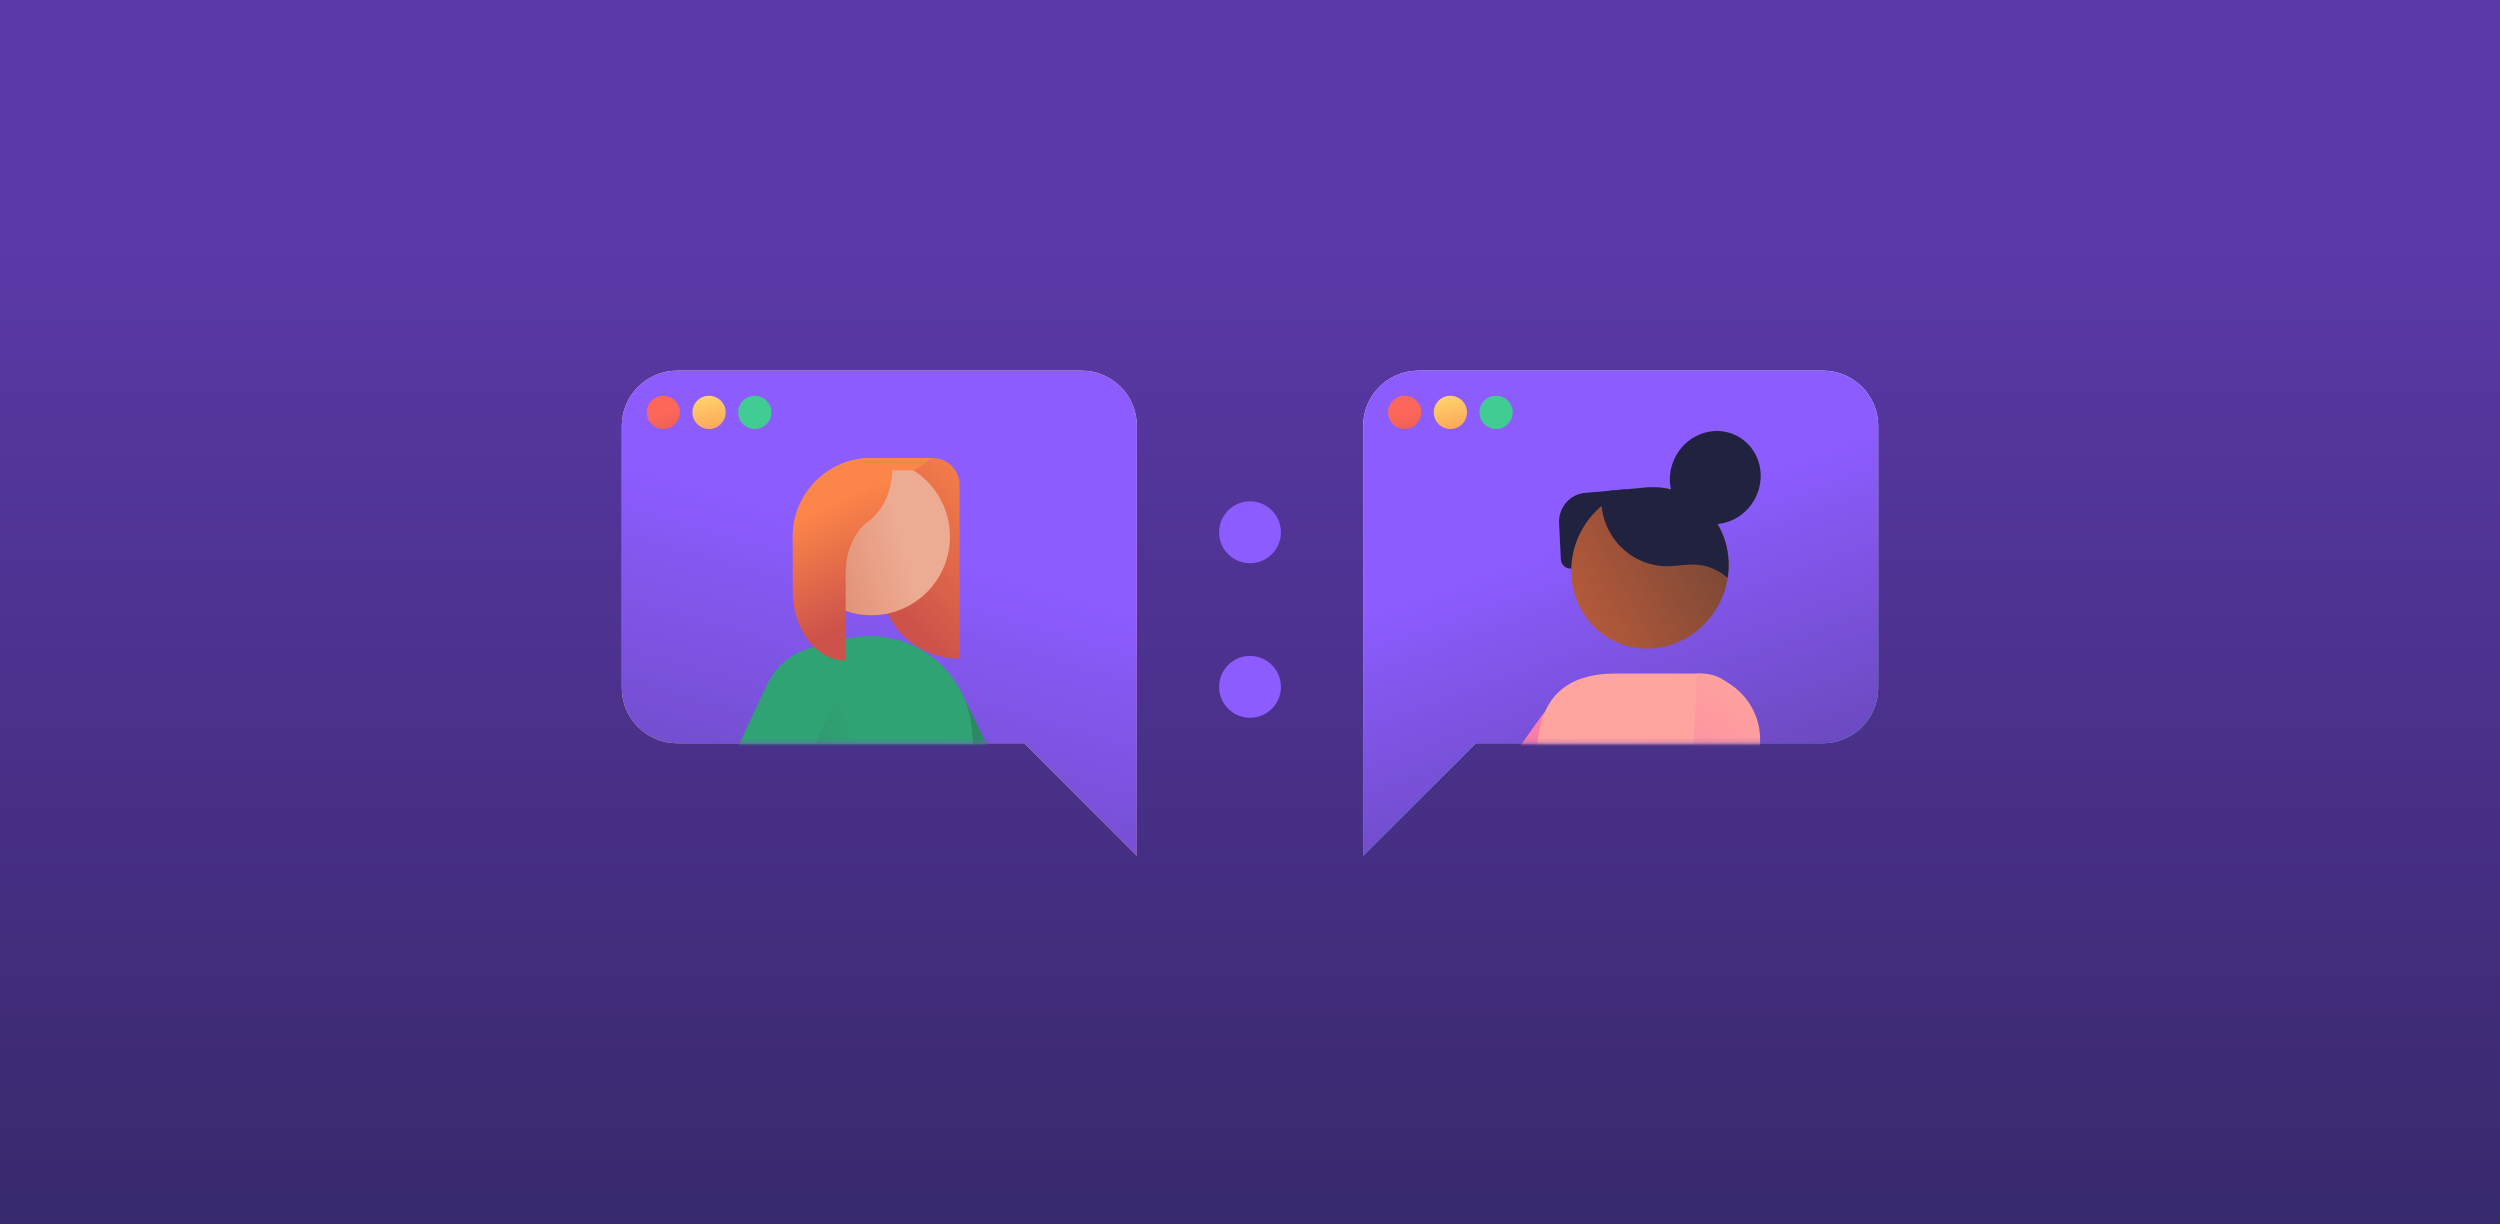 <svg width="588" height="288" viewBox="0 0 588 288" fill="none" xmlns="http://www.w3.org/2000/svg">
<rect x="0" y="0" width="588" height="288" fill="#333333" stroke="none"/>
<g clip-path="url(#clip0_640_5034)">
<rect width="588" height="288" fill="#FAF8FF"/>
<path d="M-6 -6H594V294H-6V-6Z" fill="url(#paint0_linear_640_5034)"/>
<path d="M333.634 87.171H428.729C435.923 87.171 441.756 93.002 441.756 100.196V161.79C441.756 168.984 435.925 174.818 428.729 174.818H347.108L320.608 201.32V100.198C320.608 93.004 326.44 87.171 333.634 87.171Z" fill="url(#paint1_linear_640_5034)"/>
<path d="M333.634 87.171H428.729C435.923 87.171 441.756 93.002 441.756 100.196V161.79C441.756 168.984 435.925 174.818 428.729 174.818H347.108L320.608 201.32V100.198C320.608 93.004 326.44 87.171 333.634 87.171Z" fill="url(#paint2_linear_640_5034)"/>
<path d="M330.381 100.905C332.54 100.905 334.289 99.156 334.289 96.997C334.289 94.839 332.54 93.089 330.381 93.089C328.223 93.089 326.473 94.839 326.473 96.997C326.473 99.156 328.223 100.905 330.381 100.905Z" fill="url(#paint3_linear_640_5034)"/>
<path d="M341.127 100.905C343.285 100.905 345.035 99.156 345.035 96.997C345.035 94.839 343.285 93.089 341.127 93.089C338.969 93.089 337.219 94.839 337.219 96.997C337.219 99.156 338.969 100.905 341.127 100.905Z" fill="url(#paint4_linear_640_5034)"/>
<path d="M351.875 100.905C354.033 100.905 355.783 99.156 355.783 96.997C355.783 94.839 354.033 93.089 351.875 93.089C349.716 93.089 347.967 94.839 347.967 96.997C347.967 99.156 349.716 100.905 351.875 100.905Z" fill="#41CC94"/>
<mask id="mask0_640_5034" style="mask-type:luminance" maskUnits="userSpaceOnUse" x="320" y="87" width="122" height="115">
<path d="M333.634 87.171H428.729C435.923 87.171 441.756 93.002 441.756 100.196V161.79C441.756 168.984 435.925 174.818 428.729 174.818H347.108L320.608 201.32V100.198C320.608 93.004 326.44 87.171 333.634 87.171Z" fill="white"/>
</mask>
<g mask="url(#mask0_640_5034)">
<path d="M349.53 186.761L362.321 168.729C366.954 162.198 376.412 161.56 381.879 167.411L353.009 206.22C349.752 210.597 343.287 210.843 339.708 206.726L337.278 203.933L344.403 193.992L349.532 186.763L349.53 186.761Z" fill="url(#paint5_linear_640_5034)"/>
<path d="M409.895 168.144L408.83 173.267C403.479 198.993 403.843 225.581 409.895 251.152L404.587 263.331L360.303 252.863C360.185 252.326 360.069 251.786 359.957 251.247C355.149 228.401 355.344 204.783 360.236 181.953L361.528 175.923C362.284 164.005 368.247 158.41 380.188 158.41H394.277H400.163C405.538 158.41 409.897 162.767 409.897 168.144H409.895Z" fill="url(#paint6_linear_640_5034)"/>
<path d="M397.222 195.951L399.177 158.386C407.793 158.835 414.412 166.183 413.965 174.796L411.834 215.743C411.732 217.698 410.921 219.444 409.661 220.75C406.277 224.26 398.238 230.674 398.238 230.674L396.311 213.483L397.222 195.949V195.951Z" fill="url(#paint7_linear_640_5034)"/>
<path d="M367.111 131.546L366.696 122.993C366.523 119.402 369.228 116.24 372.74 115.931L382.143 115.104L384.927 115.735C385.364 124.885 378.461 132.946 369.517 133.716C368.253 133.824 367.172 132.835 367.115 131.542L367.111 131.548V131.546Z" fill="#212240"/>
<path d="M393.773 151.413C403.506 147.822 408.846 136.917 405.702 127.053C402.558 117.191 392.121 112.108 382.389 115.699C372.657 119.29 367.31 130.191 370.454 140.053C373.599 149.915 384.035 154.998 393.775 151.411L393.773 151.413Z" fill="url(#paint8_linear_640_5034)"/>
<path d="M406.907 122.558C412.486 120.381 415.457 114.037 413.539 108.389C411.616 102.738 405.538 99.925 399.959 102.102C394.379 104.282 391.408 110.625 393.332 116.276C395.247 121.922 401.327 124.736 406.907 122.558Z" fill="#212240"/>
<path d="M406.55 131.967C406.617 133.306 406.538 134.627 406.341 135.912C403.857 133.703 400.514 132.498 396.905 132.813L396.108 116.189C402.01 118.896 406.212 124.795 406.548 131.967H406.55Z" fill="#212240"/>
<path d="M378.808 115.4L387.162 114.662C389.237 114.476 391.251 114.673 393.145 115.152L400.843 125.734L396.913 132.818L393.572 133.113C384.636 133.901 377.036 127.12 376.603 117.977C376.538 116.666 377.526 115.508 378.808 115.4Z" fill="#212240"/>
</g>
<path d="M254.366 87.171H159.271C152.077 87.171 146.244 93.002 146.244 100.196V161.79C146.244 168.984 152.075 174.818 159.271 174.818H240.892L267.392 201.32V100.198C267.392 93.004 261.56 87.171 254.366 87.171Z" fill="url(#paint9_linear_640_5034)"/>
<path d="M254.366 87.171H159.271C152.077 87.171 146.244 93.002 146.244 100.196V161.79C146.244 168.984 152.075 174.818 159.271 174.818H240.892L267.392 201.32V100.198C267.392 93.004 261.56 87.171 254.366 87.171Z" fill="url(#paint10_linear_640_5034)"/>
<path d="M156.017 100.905C158.175 100.905 159.925 99.156 159.925 96.997C159.925 94.839 158.175 93.089 156.017 93.089C153.859 93.089 152.109 94.839 152.109 96.997C152.109 99.156 153.859 100.905 156.017 100.905Z" fill="url(#paint11_linear_640_5034)"/>
<path d="M166.765 100.905C168.923 100.905 170.673 99.156 170.673 96.997C170.673 94.839 168.923 93.089 166.765 93.089C164.606 93.089 162.857 94.839 162.857 96.997C162.857 99.156 164.606 100.905 166.765 100.905Z" fill="url(#paint12_linear_640_5034)"/>
<path d="M177.513 100.905C179.671 100.905 181.421 99.156 181.421 96.997C181.421 94.839 179.671 93.089 177.513 93.089C175.354 93.089 173.604 94.839 173.604 96.997C173.604 99.156 175.354 100.905 177.513 100.905Z" fill="#41CC94"/>
<mask id="mask1_640_5034" style="mask-type:luminance" maskUnits="userSpaceOnUse" x="146" y="87" width="122" height="115">
<path d="M254.366 87.171H159.271C152.077 87.171 146.244 93.002 146.244 100.196V161.79C146.244 168.984 152.075 174.818 159.271 174.818H240.892L267.392 201.32V100.198C267.392 93.004 261.56 87.171 254.366 87.171Z" fill="white"/>
</mask>
<g mask="url(#mask1_640_5034)">
<path d="M206.701 177.452L236.661 220.579C239.212 224.242 244.248 225.144 247.912 222.593C251.576 220.041 252.478 215.005 249.926 211.341L225.966 162.525C220.865 155.199 200.797 153.017 193.471 158.118L206.703 177.452H206.701Z" fill="url(#paint13_linear_640_5034)"/>
<path d="M186.894 177.277L188.309 241.145H228.62C230.693 227.647 231.434 207.313 230.349 193.701L228.597 171.719C227.573 158.501 216.004 148.627 202.788 149.694L199.004 150.167L186.925 153.98C186.925 153.98 186.909 171.715 186.894 177.279V177.277Z" fill="url(#paint14_linear_640_5034)"/>
<path d="M201.858 153.309L177.014 206.384C175.122 210.427 163.707 196.725 165.599 192.681L180.363 161.097C184.149 153.012 193.772 149.525 201.858 153.311V153.309Z" fill="#30A375"/>
<path d="M225.691 114.073C225.691 110.567 222.846 107.726 219.339 107.726L209.94 107.73L207.202 108.58C207.202 112.401 207.097 125.055 206.995 136.2C206.9 146.566 215.341 154.985 225.706 154.866L225.689 114.073H225.691Z" fill="url(#paint15_linear_640_5034)"/>
<path d="M223.351 127.9C224.279 117.733 216.791 108.739 206.624 107.81C196.457 106.881 187.463 114.37 186.534 124.536C185.605 134.703 193.094 143.698 203.26 144.627C213.427 145.555 222.422 138.067 223.351 127.9Z" fill="url(#paint16_linear_640_5034)"/>
<path d="M186.457 126.226C186.453 116.018 194.725 107.737 204.934 107.733L219.337 107.729L215.087 110.614H209.793L186.455 126.228L186.457 126.226Z" fill="url(#paint17_linear_640_5034)"/>
<path d="M208.308 108.023H202.628C201.215 108.027 199.86 108.346 198.592 108.907L186.455 126.518L186.46 139.165C186.464 148.123 192.036 155.382 198.905 155.378L198.897 134.85C198.895 129.851 200.841 125.067 204.197 122.653C207.605 120.2 209.909 115.459 209.889 110.017C209.885 108.907 209.163 108.023 208.31 108.023H208.308Z" fill="url(#paint18_linear_640_5034)"/>
<path d="M231.205 206.155L217.658 202.523L223.883 199.985C224.261 199.581 224.46 199.024 224.399 198.447C224.364 198.111 224.055 197.866 223.716 197.9L219.158 198.359C216.666 198.611 214.323 199.581 212.397 201.123C211.779 200.979 211.163 200.934 210.559 200.979L181.613 196.888L165.601 192.681L163.398 196.918C160.799 201.916 162.809 208.075 167.857 210.577C169.165 211.225 170.604 211.561 172.061 211.557L206.052 211.498C207.741 214.261 210.429 216.267 213.555 217.106L215.744 217.692C220.554 218.982 225.63 216.861 228.091 212.532L229.723 209.663C229.867 209.41 230.164 209.313 230.445 209.384C231.39 209.618 232.355 208.99 232.491 207.988C232.603 207.151 232.022 206.374 231.205 206.155Z" fill="url(#paint19_linear_640_5034)"/>
</g>
<path d="M294 132.463C298.017 132.463 301.273 129.207 301.273 125.191C301.273 121.174 298.017 117.918 294 117.918C289.984 117.918 286.728 121.174 286.728 125.191C286.728 129.207 289.984 132.463 294 132.463Z" fill="#8C5CFF"/>
<path d="M294 168.823C298.017 168.823 301.273 165.567 301.273 161.55C301.273 157.533 298.017 154.277 294 154.277C289.984 154.277 286.728 157.533 286.728 161.55C286.728 165.567 289.984 168.823 294 168.823Z" fill="#8C5CFF"/>
</g>
<defs>
<linearGradient id="paint0_linear_640_5034" x1="294" y1="490.714" x2="294" y2="55.348" gradientUnits="userSpaceOnUse">
<stop stop-color="#1A1A38"/>
<stop offset="1" stop-color="#5B39A8"/>
</linearGradient>
<linearGradient id="paint1_linear_640_5034" x1="377.603" y1="125.911" x2="387.746" y2="194.966" gradientUnits="userSpaceOnUse">
<stop stop-color="#E5F7FF"/>
<stop offset="1" stop-color="#32BEFA"/>
</linearGradient>
<linearGradient id="paint2_linear_640_5034" x1="407.932" y1="323.138" x2="340.54" y2="137.183" gradientUnits="userSpaceOnUse">
<stop stop-color="#2C2643"/>
<stop offset="1" stop-color="#8C5CFF"/>
</linearGradient>
<linearGradient id="paint3_linear_640_5034" x1="333.673" y1="108.926" x2="330.446" y2="97.24" gradientUnits="userSpaceOnUse">
<stop stop-color="#CC524A"/>
<stop offset="1" stop-color="#FD665B"/>
</linearGradient>
<linearGradient id="paint4_linear_640_5034" x1="340.176" y1="93.07" x2="343.618" y2="107.267" gradientUnits="userSpaceOnUse">
<stop stop-color="#FFD36B"/>
<stop offset="1" stop-color="#FC8549"/>
</linearGradient>
<linearGradient id="paint5_linear_640_5034" x1="367.887" y1="198.044" x2="337.014" y2="152.071" gradientUnits="userSpaceOnUse">
<stop stop-color="#F55DAE"/>
<stop offset="1" stop-color="#FFA49E"/>
</linearGradient>
<linearGradient id="paint6_linear_640_5034" x1="413.059" y1="295.117" x2="375.811" y2="181.358" gradientUnits="userSpaceOnUse">
<stop stop-color="#F55DAE"/>
<stop offset="1" stop-color="#FFA49E"/>
</linearGradient>
<linearGradient id="paint7_linear_640_5034" x1="365.933" y1="243.82" x2="421.034" y2="166.094" gradientUnits="userSpaceOnUse">
<stop stop-color="#F55DAE"/>
<stop offset="1" stop-color="#FFA49E"/>
</linearGradient>
<linearGradient id="paint8_linear_640_5034" x1="423.19" y1="118.896" x2="372.891" y2="146.162" gradientUnits="userSpaceOnUse">
<stop stop-color="#583E35"/>
<stop offset="1" stop-color="#B5593A"/>
</linearGradient>
<linearGradient id="paint9_linear_640_5034" x1="207.05" y1="132.227" x2="219.926" y2="200.503" gradientUnits="userSpaceOnUse">
<stop stop-color="#FFE099"/>
<stop offset="1" stop-color="#F3AF13"/>
</linearGradient>
<linearGradient id="paint10_linear_640_5034" x1="198.106" y1="376.118" x2="266.604" y2="143.34" gradientUnits="userSpaceOnUse">
<stop stop-color="#2C2643"/>
<stop offset="1" stop-color="#8C5CFF"/>
</linearGradient>
<linearGradient id="paint11_linear_640_5034" x1="159.311" y1="108.926" x2="156.084" y2="97.24" gradientUnits="userSpaceOnUse">
<stop stop-color="#CC524A"/>
<stop offset="1" stop-color="#FD665B"/>
</linearGradient>
<linearGradient id="paint12_linear_640_5034" x1="165.812" y1="93.07" x2="169.253" y2="107.267" gradientUnits="userSpaceOnUse">
<stop stop-color="#FFD36B"/>
<stop offset="1" stop-color="#FC8549"/>
</linearGradient>
<linearGradient id="paint13_linear_640_5034" x1="278.421" y1="233.396" x2="190.156" y2="155.006" gradientUnits="userSpaceOnUse">
<stop stop-color="#30A375"/>
<stop offset="1" stop-color="#2A7B5C"/>
</linearGradient>
<linearGradient id="paint14_linear_640_5034" x1="209.182" y1="196.977" x2="162.553" y2="210.3" gradientUnits="userSpaceOnUse">
<stop stop-color="#30A375"/>
<stop offset="1" stop-color="#2A7B5C"/>
</linearGradient>
<linearGradient id="paint15_linear_640_5034" x1="207.31" y1="140.541" x2="236.6" y2="112.297" gradientUnits="userSpaceOnUse">
<stop stop-color="#CC524A"/>
<stop offset="1" stop-color="#FC8549"/>
</linearGradient>
<linearGradient id="paint16_linear_640_5034" x1="174.085" y1="134.314" x2="211.253" y2="124.576" gradientUnits="userSpaceOnUse">
<stop stop-color="#D57351"/>
<stop offset="1" stop-color="#EDAB93"/>
</linearGradient>
<linearGradient id="paint17_linear_640_5034" x1="212.254" y1="144.006" x2="202.839" y2="116.808" gradientUnits="userSpaceOnUse">
<stop stop-color="#CC524A"/>
<stop offset="1" stop-color="#FC8549"/>
</linearGradient>
<linearGradient id="paint18_linear_640_5034" x1="203.217" y1="145.578" x2="191.827" y2="120.24" gradientUnits="userSpaceOnUse">
<stop stop-color="#CC524A"/>
<stop offset="1" stop-color="#FC8549"/>
</linearGradient>
<linearGradient id="paint19_linear_640_5034" x1="-110.473" y1="382.89" x2="244.833" y2="175.444" gradientUnits="userSpaceOnUse">
<stop stop-color="#D57351"/>
<stop offset="1" stop-color="#EDAB93"/>
</linearGradient>
<clipPath id="clip0_640_5034">
<rect width="588" height="288" fill="white"/>
</clipPath>
</defs>
</svg>
